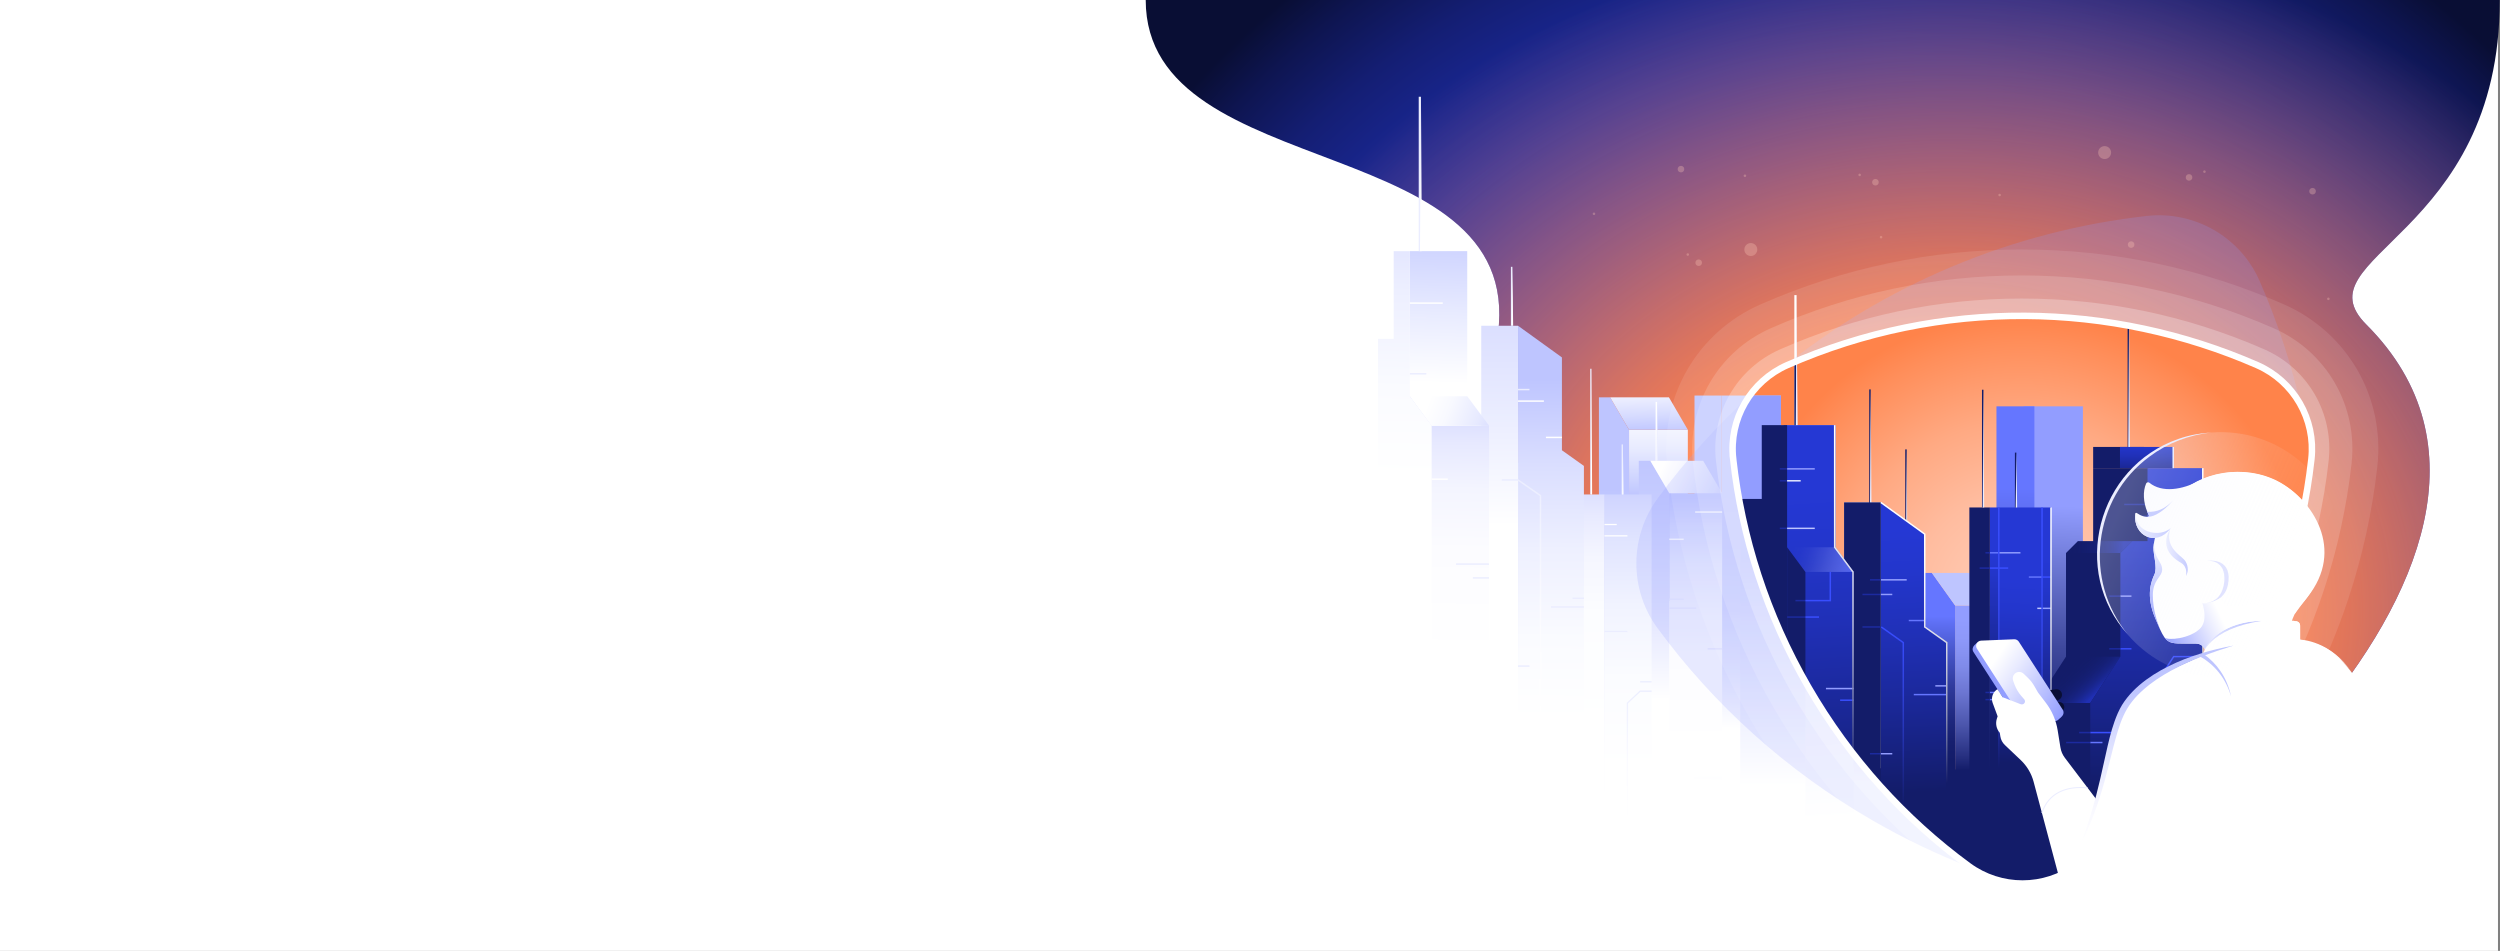 <svg xmlns="http://www.w3.org/2000/svg" xmlns:xlink="http://www.w3.org/1999/xlink" id="b" width="1680" height="638.99" viewBox="0 0 1680 638.99"><rect x="0" y="0" width="1680" height="638.99" fill="#808080" stroke="none"/><defs><linearGradient id="f" x1="4091.44" x2="4091.44" y1="333.51" y2="268.5" gradientTransform="translate(-2976.97 692.43) scale(1 -1)" gradientUnits="userSpaceOnUse"><stop offset="0" stop-color="#bec5ff"/><stop offset=".14" stop-color="#cbd1ff"/><stop offset=".48" stop-color="#e7eaff"/><stop offset=".78" stop-color="#f8f9ff"/><stop offset="1" stop-color="#fff"/></linearGradient><linearGradient id="g" x1="4119.7" x2="4123.68" y1="327.4" y2="528.33" gradientTransform="translate(5205.91) rotate(-180) scale(1 -1)" gradientUnits="userSpaceOnUse"><stop offset="0" stop-color="#bec5ff"/><stop offset=".23" stop-color="#c7cdff"/><stop offset=".62" stop-color="#e0e3ff"/><stop offset="1" stop-color="#fff"/></linearGradient><linearGradient id="h" x1="4097.33" x2="4098.63" y1="290.62" y2="254.7" gradientTransform="translate(5205.91) rotate(-180) scale(1 -1)" gradientUnits="userSpaceOnUse"><stop offset="0" stop-color="#bec5ff"/><stop offset=".3" stop-color="#d5daff"/><stop offset=".75" stop-color="#f3f4ff"/><stop offset="1" stop-color="#fff"/></linearGradient><linearGradient id="i" x1="4026.95" x2="4032.44" y1="331.02" y2="489.91" gradientTransform="translate(-2852.07 779.84) scale(1 -1)" gradientUnits="userSpaceOnUse"><stop offset="0" stop-color="#bec5ff"/><stop offset=".23" stop-color="#c2c9ff"/><stop offset=".5" stop-color="#d0d5ff"/><stop offset=".77" stop-color="#e6e9ff"/><stop offset="1" stop-color="#fff"/></linearGradient><linearGradient id="j" x1="4056.43" x2="4060.37" y1="325.46" y2="524.65" gradientTransform="translate(-2910.16 812.62) scale(1 -1)" xlink:href="#i"/><linearGradient id="k" x1="4156.91" x2="4156.91" y1="370.68" y2="541.18" gradientTransform="translate(-3107.91 904.68) scale(1 -1)" gradientUnits="userSpaceOnUse"><stop offset="0" stop-color="#bec5ff"/><stop offset=".17" stop-color="#ced3ff"/><stop offset=".49" stop-color="#e9ebff"/><stop offset=".78" stop-color="#f9f9ff"/><stop offset="1" stop-color="#fff"/></linearGradient><linearGradient id="l" x1="3954.33" x2="3954.33" y1="339.04" y2="525.71" gradientTransform="translate(-2702.75 880.19) scale(1 -1)" gradientUnits="userSpaceOnUse"><stop offset="0" stop-color="#bec5ff"/><stop offset=".28" stop-color="#c1c7ff"/><stop offset=".51" stop-color="#cbd1ff"/><stop offset=".73" stop-color="#dde0ff"/><stop offset=".94" stop-color="#f5f6ff"/><stop offset="1" stop-color="#fff"/></linearGradient><linearGradient id="m" x1="3992.36" x2="3978.49" y1="329.62" y2="551.75" gradientTransform="translate(5205.91) rotate(-180) scale(1 -1)" gradientUnits="userSpaceOnUse"><stop offset="0" stop-color="#bec5ff"/><stop offset=".17" stop-color="#cfd4ff"/><stop offset=".49" stop-color="#e9ebff"/><stop offset=".78" stop-color="#f9faff"/><stop offset="1" stop-color="#fff"/></linearGradient><linearGradient id="n" x1="4014.57" x2="4014.57" y1="374.75" y2="528.23" gradientTransform="translate(5205.91) rotate(-180) scale(1 -1)" gradientUnits="userSpaceOnUse"><stop offset="0" stop-color="#bec5ff"/><stop offset=".22" stop-color="#cfd4ff"/><stop offset=".73" stop-color="#f1f3ff"/><stop offset="1" stop-color="#fff"/></linearGradient><linearGradient id="o" x1="4066.4" x2="4066.4" y1="333.71" y2="501.66" gradientTransform="translate(-2926.89 853.32) scale(1 -1)" gradientUnits="userSpaceOnUse"><stop offset="0" stop-color="#bec5ff"/><stop offset=".11" stop-color="#d2d7ff"/><stop offset=".26" stop-color="#e6e9ff"/><stop offset=".43" stop-color="#f4f5ff"/><stop offset=".63" stop-color="#fcfcff"/><stop offset="1" stop-color="#fff"/></linearGradient><linearGradient id="p" x1="4094.4" x2="4094.4" y1="303.33" y2="470.23" xlink:href="#g"/><linearGradient id="q" x1="4040.78" x2="4088.3" y1="336" y2="313.08" xlink:href="#h"/><linearGradient id="r" x1="4111.86" x2="4111.86" y1="304.84" y2="517.01" gradientTransform="translate(-3017.82 885.1) scale(1 -1)" gradientUnits="userSpaceOnUse"><stop offset="0" stop-color="#bec5ff"/><stop offset=".08" stop-color="#c9ceff"/><stop offset=".27" stop-color="#e0e4ff"/><stop offset=".48" stop-color="#f1f3ff"/><stop offset=".71" stop-color="#fbfcff"/><stop offset="1" stop-color="#fff"/></linearGradient><linearGradient id="s" x1="4104.37" x2="4104.37" y1="464.02" y2="552.84" gradientTransform="translate(5205.91) rotate(-180) scale(1 -1)" gradientUnits="userSpaceOnUse"><stop offset="0" stop-color="#ebedff"/><stop offset=".12" stop-color="#eff1ff"/><stop offset=".55" stop-color="#fbfbff"/><stop offset="1" stop-color="#fff"/></linearGradient><linearGradient id="t" x1="4136.85" x2="4136.85" y1="301.85" y2="488.84" gradientTransform="translate(-3067.79 885.11) scale(1 -1)" gradientUnits="userSpaceOnUse"><stop offset="0" stop-color="#bec5ff"/><stop offset="0" stop-color="#bec5ff"/><stop offset=".11" stop-color="#d6daff"/><stop offset=".24" stop-color="#e8eaff"/><stop offset=".39" stop-color="#f5f6ff"/><stop offset=".59" stop-color="#fcfdff"/><stop offset="1" stop-color="#fff"/></linearGradient><linearGradient id="u" x1="4162.89" x2="4164.24" y1="254.78" y2="483.81" gradientTransform="translate(5205.91) rotate(-180) scale(1 -1)" gradientUnits="userSpaceOnUse"><stop offset="0" stop-color="#bec5ff"/><stop offset=".25" stop-color="#dadeff"/><stop offset=".5" stop-color="#eef0ff"/><stop offset=".76" stop-color="#fafbff"/><stop offset="1" stop-color="#fff"/></linearGradient><linearGradient id="v" x1="4198.15" x2="4198.15" y1="80.61" y2="353.17" gradientTransform="translate(-3190.39 771.74) scale(1 -1)" gradientUnits="userSpaceOnUse"><stop offset="0" stop-color="#bec5ff"/><stop offset=".27" stop-color="#cbd0ff"/><stop offset=".78" stop-color="#eef0ff"/><stop offset="1" stop-color="#fff"/></linearGradient><linearGradient id="w" x1="4183.48" x2="4183.48" y1="322.04" y2="483.68" xlink:href="#s"/><linearGradient id="x" x1="4236.69" x2="4240.43" y1="136.96" y2="257.49" gradientTransform="translate(5205.91) rotate(-180) scale(1 -1)" gradientUnits="userSpaceOnUse"><stop offset="0" stop-color="#bec5ff"/><stop offset=".61" stop-color="#e8ebff"/><stop offset="1" stop-color="#fff"/></linearGradient><linearGradient id="y" x1="4230.14" x2="4232.79" y1="249.74" y2="442.02" gradientTransform="translate(5205.91) rotate(-180) scale(1 -1)" gradientUnits="userSpaceOnUse"><stop offset="0" stop-color="#bec5ff"/><stop offset=".11" stop-color="#d4d8ff"/><stop offset=".25" stop-color="#e7e9ff"/><stop offset=".41" stop-color="#f4f5ff"/><stop offset=".62" stop-color="#fcfcff"/><stop offset="1" stop-color="#fff"/></linearGradient><linearGradient id="z" x1="4182.85" x2="4246.37" y1="294.65" y2="270.72" gradientTransform="translate(5205.91) rotate(-180) scale(1 -1)" gradientUnits="userSpaceOnUse"><stop offset="0" stop-color="#bec5ff"/><stop offset=".12" stop-color="#c9cfff"/><stop offset=".47" stop-color="#e6e9ff"/><stop offset=".78" stop-color="#f8f9ff"/><stop offset="1" stop-color="#fff"/></linearGradient><linearGradient id="aa" x1="4255.6" x2="4261.08" y1="70.97" y2="320.41" gradientTransform="translate(5205.91) rotate(-180) scale(1 -1)" gradientUnits="userSpaceOnUse"><stop offset="0" stop-color="#bec5ff"/><stop offset=".24" stop-color="#d8dcff"/><stop offset=".5" stop-color="#edefff"/><stop offset=".76" stop-color="#fafbff"/><stop offset="1" stop-color="#fff"/></linearGradient><linearGradient id="ac" x1="3867.79" x2="3867.79" y1="416.39" y2="517.67" gradientTransform="translate(-2529.68 928.5) scale(1 -1)" gradientUnits="userSpaceOnUse"><stop offset="0" stop-color="#929dff"/><stop offset=".14" stop-color="#8d98f9"/><stop offset=".31" stop-color="#808bea"/><stop offset=".49" stop-color="#6b75d1"/><stop offset=".69" stop-color="#4d57ae"/><stop offset=".9" stop-color="#283182"/><stop offset="1" stop-color="#131c69"/></linearGradient><linearGradient id="ad" x1="3902.49" x2="3904.41" y1="414.2" y2="511" gradientTransform="translate(5205.91) rotate(-180) scale(1 -1)" gradientUnits="userSpaceOnUse"><stop offset="0" stop-color="#6576ff"/><stop offset=".04" stop-color="#5f70f5"/><stop offset=".28" stop-color="#4452c3"/><stop offset=".49" stop-color="#2f3a9c"/><stop offset=".7" stop-color="#1f2980"/><stop offset=".87" stop-color="#161f6f"/><stop offset="1" stop-color="#131c69"/></linearGradient><linearGradient id="ae" x1="4026.68" x2="4032.9" y1="339.67" y2="519.44" gradientTransform="translate(-2852.07 812.62) scale(1 -1)" gradientUnits="userSpaceOnUse"><stop offset="0" stop-color="#929dff"/><stop offset=".21" stop-color="#727dda"/><stop offset=".58" stop-color="#3f499d"/><stop offset=".86" stop-color="#1f2877"/><stop offset="1" stop-color="#131c69"/></linearGradient><linearGradient id="af" x1="4056.43" x2="4060.37" y1="325.46" y2="524.65" gradientTransform="translate(-2910.16 812.62) scale(1 -1)" gradientUnits="userSpaceOnUse"><stop offset="0" stop-color="#6576ff"/><stop offset=".37" stop-color="#4856ca"/><stop offset="1" stop-color="#131c69"/></linearGradient><linearGradient id="ag" x1="3823.99" x2="3829.63" y1="340.06" y2="503.27" gradientTransform="translate(-2446.25 801.12) scale(1 -1)" xlink:href="#ae"/><linearGradient id="ah" x1="3850.07" x2="3853.71" y1="328.18" y2="512.49" gradientTransform="translate(-2497.18 805.98) scale(1 -1)" xlink:href="#af"/><linearGradient id="ai" x1="3926.33" x2="3917.6" y1="355.65" y2="532.44" gradientTransform="translate(5205.91) rotate(-180) scale(1 -1)" gradientUnits="userSpaceOnUse"><stop offset="0" stop-color="#2538d4"/><stop offset=".16" stop-color="#2336cc"/><stop offset=".4" stop-color="#2030b7"/><stop offset=".68" stop-color="#1a2796"/><stop offset="1" stop-color="#131c69"/></linearGradient><linearGradient id="aj" x1="3934.19" x2="3934.19" y1="420.91" y2="542.55" gradientTransform="translate(5205.91) rotate(-180) scale(1 -1)" gradientUnits="userSpaceOnUse"><stop offset="0" stop-color="#394eff"/><stop offset=".13" stop-color="#364af5"/><stop offset=".33" stop-color="#3042dc"/><stop offset=".6" stop-color="#2534b3"/><stop offset=".91" stop-color="#17217a"/><stop offset="1" stop-color="#131c69"/></linearGradient><linearGradient id="ak" x1="3919.73" x2="3919.73" y1="337.23" y2="542.55" gradientTransform="translate(5205.91) rotate(-180) scale(1 -1)" gradientUnits="userSpaceOnUse"><stop offset="0" stop-color="#fff"/><stop offset=".17" stop-color="#fcfcfd"/><stop offset=".3" stop-color="#f2f3f7"/><stop offset=".41" stop-color="#e2e3ed"/><stop offset=".51" stop-color="#cccede"/><stop offset=".61" stop-color="#afb2cc"/><stop offset=".7" stop-color="#8b8fb5"/><stop offset=".79" stop-color="#60669a"/><stop offset=".87" stop-color="#31387c"/><stop offset=".92" stop-color="#131c69"/></linearGradient><linearGradient id="al" x1="3992.36" x2="3978.49" y1="329.62" y2="551.75" xlink:href="#ai"/><linearGradient id="am" x1="4001.03" x2="3961.69" y1="369.42" y2="383.58" gradientTransform="translate(5205.91) rotate(-180) scale(1 -1)" gradientUnits="userSpaceOnUse"><stop offset="0" stop-color="#bec5ff" stop-opacity="0"/><stop offset=".12" stop-color="#bcc3ff" stop-opacity=".02"/><stop offset=".25" stop-color="#b8bfff" stop-opacity=".07"/><stop offset=".37" stop-color="#b0b9ff" stop-opacity=".15"/><stop offset=".5" stop-color="#a6b0ff" stop-opacity=".26"/><stop offset=".63" stop-color="#99a4ff" stop-opacity=".41"/><stop offset=".76" stop-color="#8996ff" stop-opacity=".59"/><stop offset=".89" stop-color="#7786ff" stop-opacity=".8"/><stop offset="1" stop-color="#6576ff"/></linearGradient><linearGradient id="an" x1="3966.85" x2="3966.85" y1="285.67" y2="550.83" gradientTransform="translate(5205.91) rotate(-180) scale(1 -1)" gradientUnits="userSpaceOnUse"><stop offset="0" stop-color="#fff"/><stop offset=".13" stop-color="#fbfbfc"/><stop offset=".25" stop-color="#f0f1f5"/><stop offset=".36" stop-color="#dedfea"/><stop offset=".47" stop-color="#c5c7da"/><stop offset=".58" stop-color="#a4a7c5"/><stop offset=".68" stop-color="#7b80ab"/><stop offset=".78" stop-color="#4b528d"/><stop offset=".88" stop-color="#151e6a"/><stop offset=".88" stop-color="#131c69"/></linearGradient><linearGradient id="ao" x1="3818.23" x2="3799.25" y1="447.18" y2="467.96" gradientTransform="translate(5205.91) rotate(-180) scale(1 -1)" gradientUnits="userSpaceOnUse"><stop offset="0" stop-color="#131c69" stop-opacity="0"/><stop offset=".11" stop-color="#131c6b" stop-opacity=".03"/><stop offset=".25" stop-color="#141e74" stop-opacity=".11"/><stop offset=".4" stop-color="#172282" stop-opacity=".23"/><stop offset=".58" stop-color="#1a2795" stop-opacity=".41"/><stop offset=".76" stop-color="#1e2ead" stop-opacity=".64"/><stop offset=".95" stop-color="#2335cb" stop-opacity=".92"/><stop offset="1" stop-color="#2538d4"/></linearGradient><linearGradient id="ap" x1="3763.45" x2="3763.45" y1="314.59" y2="530.12" xlink:href="#ai"/><linearGradient id="aq" x1="3822.84" x2="3778.57" y1="366.94" y2="368.07" xlink:href="#ao"/><linearGradient id="ar" x1="3763.47" x2="3763.28" y1="295.27" y2="323.61" gradientTransform="translate(-2320.86 614.93) scale(1 -1)" xlink:href="#ai"/><linearGradient id="as" x1="3745.8" x2="3745.8" y1="440.76" y2="530.12" xlink:href="#aj"/><linearGradient id="at" x1="3725.65" x2="3725.65" y1="314.59" y2="530.12" gradientTransform="translate(5205.91) rotate(-180) scale(1 -1)" gradientUnits="userSpaceOnUse"><stop offset="0" stop-color="#fff"/><stop offset=".14" stop-color="#fbfbfc"/><stop offset=".26" stop-color="#f1f1f6"/><stop offset=".38" stop-color="#dfe0ea"/><stop offset=".49" stop-color="#c6c8db"/><stop offset=".59" stop-color="#a6a9c6"/><stop offset=".69" stop-color="#7f83ad"/><stop offset=".8" stop-color="#505790"/><stop offset=".89" stop-color="#1b246e"/><stop offset=".91" stop-color="#131c69"/></linearGradient><linearGradient id="au" x1="3846.61" x2="3850.82" y1="390.99" y2="512.73" gradientTransform="translate(-2490.44 872.24) scale(1 -1)" xlink:href="#ai"/><linearGradient id="av" x1="3830.64" x2="3830.64" y1="373.41" y2="494.18" gradientTransform="translate(-2455.38 872.24) scale(1 -1)" xlink:href="#ai"/><linearGradient id="aw" x1="3865.7" x2="3865.7" y1="373.41" y2="494.18" gradientTransform="translate(-2525.49 872.24) scale(1 -1)" gradientUnits="userSpaceOnUse"><stop offset="0" stop-color="#2538d4"/><stop offset=".66" stop-color="#18248a"/><stop offset="1" stop-color="#131c69"/></linearGradient><linearGradient id="ax" x1="3827.64" x2="3827.64" y1="341.01" y2="531.23" xlink:href="#ak"/><linearGradient id="ay" x1="3833.65" x2="3833.65" y1="341.01" y2="531.23" gradientTransform="translate(5205.91) rotate(-180) scale(1 -1)" gradientUnits="userSpaceOnUse"><stop offset="0" stop-color="#394eff"/><stop offset=".2" stop-color="#384dfc"/><stop offset=".35" stop-color="#3549f2"/><stop offset=".49" stop-color="#3144e2"/><stop offset=".61" stop-color="#2c3dcc"/><stop offset=".72" stop-color="#2433af"/><stop offset=".83" stop-color="#1b278c"/><stop offset=".92" stop-color="#131c69"/></linearGradient><linearGradient id="az" x1="3862.69" x2="3862.69" xlink:href="#ay"/><linearGradient id="ba" x1="3817.41" x2="3865.86" y1="478.21" y2="444.32" gradientTransform="translate(5205.91) rotate(-180) scale(1 -1)" gradientUnits="userSpaceOnUse"><stop offset="0" stop-color="#929dff"/><stop offset=".24" stop-color="#aeb6ff"/><stop offset=".75" stop-color="#e8eaff"/><stop offset="1" stop-color="#fff"/></linearGradient><linearGradient id="bb" x1="3756.18" x2="3757.86" y1="419.19" y2="366.33" gradientTransform="translate(5205.91) rotate(-180) scale(1 -1)" gradientUnits="userSpaceOnUse"><stop offset="0" stop-color="#929dff"/><stop offset="1" stop-color="#ebedff"/></linearGradient><linearGradient id="bc" x1="3695.99" x2="3725.74" y1="417.45" y2="443.46" gradientTransform="translate(5205.91) rotate(-180) scale(1 -1)" gradientUnits="userSpaceOnUse"><stop offset="0" stop-color="#bec5ff"/><stop offset="1" stop-color="#ebedff"/></linearGradient><linearGradient id="bd" x1="3747.23" x2="3771.18" y1="353.4" y2="353.4" xlink:href="#bc"/><linearGradient id="be" x1="3735.72" x2="3750.25" y1="371.26" y2="371.26" xlink:href="#bc"/><linearGradient id="bf" x1="3315.7" x2="3435.49" y1="591.74" y2="528.25" gradientTransform="translate(4808.03 -448.92) rotate(175.57) scale(1 -1)" gradientUnits="userSpaceOnUse"><stop offset="0" stop-color="#fff" stop-opacity="0"/><stop offset=".15" stop-color="#fcfdff" stop-opacity=".06"/><stop offset=".45" stop-color="#f7f8ff" stop-opacity=".2"/><stop offset=".85" stop-color="#eef0ff" stop-opacity=".44"/><stop offset="1" stop-color="#ebedff" stop-opacity=".54"/></linearGradient><linearGradient id="bg" x1="1449.58" x2="1449.58" y1="431.75" y2="568.22" gradientTransform="matrix(1, 0, 0, 1, 0, 0)" gradientUnits="userSpaceOnUse"><stop offset=".24" stop-color="#bec5ff"/><stop offset=".36" stop-color="#cdd2ff"/><stop offset=".61" stop-color="#e8eaff"/><stop offset=".83" stop-color="#f9f9ff"/><stop offset="1" stop-color="#fff"/></linearGradient><linearGradient id="bh" x1="3750.88" x2="3712.43" y1="434.53" y2="416.08" xlink:href="#ba"/><radialGradient id="c" cx="1249.57" cy="470.12" r="634.52" fx="1249.57" fy="470.12" gradientTransform="matrix(1, 0, 0, 1, 0, 0)" gradientUnits="userSpaceOnUse"><stop offset="0" stop-color="#2538d1"/><stop offset=".32" stop-color="#2437ce"/><stop offset=".47" stop-color="#2335c7"/><stop offset=".58" stop-color="#2031ba"/><stop offset=".68" stop-color="#1d2da8"/><stop offset=".76" stop-color="#192690"/><stop offset=".84" stop-color="#141e73"/><stop offset=".91" stop-color="#0e1551"/><stop offset=".96" stop-color="#090e34"/></radialGradient><radialGradient id="d" cx="1311.84" cy="407.91" r="534.59" fx="1311.84" fy="407.91" gradientTransform="translate(1.98 55.14) rotate(.33) scale(1 .85)" gradientUnits="userSpaceOnUse"><stop offset=".4" stop-color="#ff804a"/><stop offset=".51" stop-color="#ff804a" stop-opacity=".84"/><stop offset=".75" stop-color="#ff804a" stop-opacity=".44"/><stop offset="1" stop-color="#ff804a" stop-opacity="0"/></radialGradient><radialGradient id="e" cx="1358.97" cy="403.35" r="192.34" fx="1358.97" fy="403.35" gradientTransform="matrix(1, 0, 0, 1, 0, 0)" gradientUnits="userSpaceOnUse"><stop offset="0" stop-color="#ffcdb7"/><stop offset=".16" stop-color="#ffc8b0"/><stop offset=".38" stop-color="#ffbc9f"/><stop offset=".63" stop-color="#ffa982"/><stop offset=".9" stop-color="#ff8e5a"/><stop offset="1" stop-color="#ff834a"/></radialGradient><clipPath id="ab"><path fill="none" d="M1165.06,308.93c5.81,52.28,22.28,104.24,50.27,152.72,28.08,48.63,64.99,88.98,107.53,120.2,21.63,15.87,51.02,15.84,72.64-.05,90.56-66.54,145.47-166.59,157.37-272.72,3-26.75-11.76-52.31-36.43-63.09-97.92-42.79-212.11-45.24-315.06,.01-24.57,10.8-39.29,36.26-36.32,62.93Z"/></clipPath></defs><rect width="1680" height="638.99" x="-1.36" fill="#fff"/><g><path fill="url(#c)" d="M769.92,0c0,126.32,263.04,85.93,235.61,231.17-9.3,49.26-8.1,72.23,47.13,101.12,134.33,70.27,155.89,302.1,305.72,302.1,51.98,0,391.97-256.05,231.83-416.26-45.74-45.76,89.63-58.45,89.63-218.13H769.92Z"/><path fill="url(#d)" d="M769.92,0c0,126.32,263.04,85.93,235.61,231.17-9.3,49.26-8.1,72.23,47.13,101.12,134.33,70.27,155.89,302.1,305.72,302.1,51.98,0,391.97-256.05,231.83-416.26-45.74-45.76,89.63-58.45,89.63-218.13H769.92Z"/></g><g><path fill="url(#e)" d="M1165.06,308.93c5.81,52.28,22.28,104.24,50.27,152.72,28.08,48.63,64.99,88.98,107.53,120.2,21.63,15.87,51.02,15.84,72.64-.05,90.56-66.54,145.47-166.59,157.37-272.72,3-26.75-11.76-52.31-36.43-63.09-97.92-42.79-212.11-45.24-315.06,.01-24.57,10.8-39.29,36.26-36.32,62.93Z"/><g><g><polygon fill="#fff" points="1212.13 588.92 1172.25 504.92 1257.13 525.6 1616.07 524.33 1457.71 635.98 1308.21 635.98 1263.93 629.61 1212.13 588.92"/><g><rect width="39.51" height="114.78" x="1094.71" y="288.83" fill="url(#f)" transform="translate(2228.93 692.43) rotate(180)"/><polygon fill="url(#g)" points="1074.47 267 1082.01 267 1094.71 288.83 1094.71 550.66 1074.47 550.66 1074.47 267"/><polygon fill="url(#h)" points="1134.22 288.83 1121.52 267 1082.01 267 1094.71 288.83 1134.22 288.83"/></g><g><rect width="39.75" height="248.21" x="1157.04" y="265.82" fill="url(#i)" transform="translate(2353.84 779.84) rotate(180)"/><rect width="18.34" height="280.99" x="1138.71" y="265.82" fill="url(#j)" transform="translate(2295.75 812.62) rotate(180)"/></g><rect width="70.28" height="200.99" x="1013.86" y="351.84" fill="url(#k)" transform="translate(2098 904.68) rotate(180)"/><rect width="24.71" height="204.92" x="1239.22" y="337.64" fill="url(#l)" transform="translate(2503.15 880.19) rotate(180)"/><g><polygon fill="url(#m)" points="1198.63 285.67 1198.63 550.83 1245.69 550.83 1245.69 384.37 1233.37 367.76 1233.37 285.67 1198.63 285.67"/><polygon fill="url(#n)" points="1169.44 335.29 1169.44 550.83 1213.23 550.83 1213.23 384.37 1200.93 367.74 1200.93 285.67 1183.9 285.67 1183.9 335.29 1169.44 335.29"/><line x1="1206.55" x2="1206.55" y1="285.67" y2="198.32" fill="none" stroke="#fff" stroke-miterlimit="10" stroke-width="1.5"/><polygon fill="#ebedff" points="1206.76 285.67 1207.31 198.32 1207.86 285.67 1206.76 285.67 1206.76 285.67"/></g><g><rect width="35.52" height="190.33" x="1121.75" y="331.49" fill="url(#o)" transform="translate(2279.02 853.32) rotate(180)"/><polygon fill="url(#p)" points="1101.27 309.67 1109.05 309.67 1121.75 331.49 1121.75 521.83 1101.27 521.83 1101.27 309.67"/><polygon fill="url(#q)" points="1157.27 331.49 1144.56 309.67 1109.05 309.67 1121.75 331.49 1157.27 331.49"/><line x1="1121.75" x2="1131.43" y1="362.41" y2="362.41" fill="none" stroke="#fff" stroke-miterlimit="10" stroke-width="1"/><line x1="1121.75" x2="1131.43" y1="402.68" y2="402.68" fill="none" stroke="#ebedff" stroke-miterlimit="10" stroke-width="1"/><line x1="1147.55" x2="1157.23" y1="436.01" y2="436.01" fill="none" stroke="#ebedff" stroke-miterlimit="10" stroke-width="1"/><line x1="1139.13" x2="1157.27" y1="344.1" y2="344.1" fill="none" stroke="#fff" stroke-miterlimit="10" stroke-width="1"/><line x1="1121.75" x2="1139.89" y1="408.67" y2="408.67" fill="none" stroke="#ebedff" stroke-miterlimit="10" stroke-width="1"/><line x1="1113.06" x2="1113.06" y1="309.67" y2="270.07" fill="none" stroke="#fff" stroke-miterlimit="10" stroke-width="1"/><polygon fill="#ebedff" points="1113.06 309.67 1113.56 270.07 1114.06 309.67 1113.06 309.67 1113.06 309.67"/></g><g><rect width="31.65" height="220.56" x="1078.22" y="332.27" fill="url(#r)" transform="translate(2188.09 885.1) rotate(180)"/><polyline fill="none" stroke="url(#s)" stroke-miterlimit="10" stroke-width=".85" points="1109.87 464.45 1102.17 464.45 1093.62 472.46 1093.62 552.84"/><rect width="18.33" height="220.56" x="1059.9" y="332.27" fill="url(#t)" transform="translate(2138.12 885.11) rotate(180)"/><line x1="1078.22" x2="1086.44" y1="352.48" y2="352.48" fill="none" stroke="#fff" stroke-miterlimit="10" stroke-width=".85"/><line x1="1078.22" x2="1093.62" y1="360.1" y2="360.1" fill="none" stroke="#fff" stroke-miterlimit="10" stroke-width=".85"/><line x1="1078.22" x2="1093.62" y1="424.33" y2="424.33" fill="none" stroke="#ebedff" stroke-miterlimit="10" stroke-width=".85"/><line x1="1102.17" x2="1109.87" y1="458.17" y2="458.17" fill="none" stroke="#ebedff" stroke-miterlimit="10" stroke-width=".85"/><line x1="1090.15" x2="1090.15" y1="332.27" y2="298.64" fill="none" stroke="#ebedff" stroke-miterlimit="10" stroke-width=".85"/><polygon fill="#fff" points="1090.15 332.27 1090.57 298.65 1091 332.27 1090.15 332.27 1090.15 332.27"/><line x1="1069.06" x2="1069.06" y1="332.27" y2="247.8" fill="none" stroke="#ebedff" stroke-miterlimit="10" stroke-width=".85"/><polygon fill="#fff" points="1069.06 332.27 1069.48 247.8 1069.91 332.27 1069.06 332.27 1069.06 332.27"/></g><g><line x1="1015.83" x2="1015.83" y1="218.9" y2="179.3" fill="none" stroke="#ebedff" stroke-miterlimit="10" stroke-width="1"/><polygon fill="#fff" points="1015.83 218.9 1016.33 179.3 1016.83 218.9 1015.83 218.9 1015.83 218.9"/><line x1="1037" x2="1037" y1="322.25" y2="243.13" fill="none" stroke="#131c69" stroke-miterlimit="10" stroke-width="2"/><polygon fill="#bec5ff" points="1037.49 322.25 1037.99 243.13 1038.49 322.25 1037.49 322.25 1037.49 322.25"/><polygon fill="url(#u)" points="1020.11 218.9 1020.11 550.83 1064.39 550.83 1064.39 313.1 1049.61 302.58 1049.61 240.19 1020.11 218.9"/><rect width="24.71" height="333.93" x="995.41" y="218.9" fill="url(#v)" transform="translate(2015.52 771.74) rotate(180)"/><line x1="1037.49" x2="1020.11" y1="269.54" y2="269.54" fill="none" stroke="#fff" stroke-miterlimit="10" stroke-width="1"/><line x1="1049.59" x2="1038.87" y1="293.95" y2="293.95" fill="none" stroke="#fff" stroke-miterlimit="10" stroke-width="1"/><line x1="1064.39" x2="1042.25" y1="407.89" y2="407.89" fill="none" stroke="#ebedff" stroke-miterlimit="10" stroke-width="1"/><line x1="1027.79" x2="1020.11" y1="261.8" y2="261.8" fill="none" stroke="#ebedff" stroke-miterlimit="10" stroke-width="1"/><line x1="1027.79" x2="1020.11" y1="447.62" y2="447.62" fill="none" stroke="#ebedff" stroke-miterlimit="10" stroke-width="1"/><line x1="1064.39" x2="1056.71" y1="402.04" y2="402.04" fill="none" stroke="#ebedff" stroke-miterlimit="10" stroke-width="1"/><polyline fill="none" stroke="url(#w)" stroke-miterlimit="10" stroke-width="1" points="1035.19 483.68 1035.19 333.05 1020.11 322.54 1009.18 322.54"/></g><g><rect width="38.53" height="97.51" x="947.45" y="168.77" fill="url(#x)"/><polygon fill="url(#y)" points="947.45 266.28 947.45 483.72 1000.63 483.72 1000.63 286.09 962.08 286.09 962.08 285.99 947.45 266.28"/><polygon fill="url(#z)" points="947.45 266.28 962.08 285.99 962.08 286.09 1000.63 286.09 1000.63 286.01 985.98 266.28 947.45 266.28"/><polygon fill="url(#aa)" points="926.02 227.73 926.02 483.72 962.08 483.72 962.08 285.99 947.45 266.28 947.45 168.79 936.56 168.79 936.56 227.73 926.02 227.73"/><line x1="954.13" x2="954.13" y1="168.78" y2="65.02" fill="none" stroke="#ebedff" stroke-miterlimit="10" stroke-width="1.5"/><polygon fill="#fff" points="954.22 168.78 954.87 65.02 955.52 168.78 954.22 168.78 954.22 168.78"/><line x1="947.45" x2="969.53" y1="203.69" y2="203.69" fill="none" stroke="#fff" stroke-miterlimit="10" stroke-width="1"/><line x1="947.45" x2="958.49" y1="251.18" y2="251.18" fill="none" stroke="#ebedff" stroke-miterlimit="10" stroke-width="1"/><line x1="978.47" x2="1000.55" y1="379.08" y2="379.08" fill="none" stroke="#ebedff" stroke-miterlimit="10" stroke-width="1"/><line x1="947.45" x2="958.3" y1="213.23" y2="213.23" fill="none" stroke="#ebedff" stroke-miterlimit="10" stroke-width="1.19"/><line x1="989.77" x2="1000.62" y1="388.34" y2="388.34" fill="none" stroke="#ebedff" stroke-miterlimit="10" stroke-width="1"/><line x1="962.07" x2="972.92" y1="322.01" y2="322.01" fill="none" stroke="#fff" stroke-miterlimit="10" stroke-width="1"/></g></g><g clip-path="url(#ab)"><g><polygon fill="#131c69" points="746.2 500.19 1279 516.78 1679.55 520.44 1483.94 592.7 1308.21 592.01 1029.89 583.07 746.2 500.19"/><g><rect width="48.56" height="114.78" x="1313.84" y="406.86" fill="url(#ac)" transform="translate(2676.23 928.5) rotate(180)"/><polygon fill="url(#ad)" points="1291.44 385.03 1298.23 385.03 1313.84 406.86 1313.84 521.64 1291.44 521.64 1291.44 385.03"/><polygon fill="#bec5ff" points="1362.39 406.86 1346.78 385.03 1298.23 385.03 1313.84 406.86 1362.39 406.86"/></g><g><rect width="39.75" height="280.99" x="1157.04" y="265.82" fill="url(#ae)" transform="translate(2353.84 812.62) rotate(180)"/><rect width="18.34" height="280.99" x="1138.71" y="265.82" fill="url(#af)" transform="translate(2295.75 812.62) rotate(180)"/></g><g><rect width="39.75" height="254.99" x="1359.95" y="273.07" fill="url(#ag)" transform="translate(2759.66 801.12) rotate(180)"/><rect width="25.49" height="259.84" x="1341.61" y="273.07" fill="url(#ah)" transform="translate(2708.72 805.98) rotate(180)"/></g><g><line x1="1256.62" x2="1256.62" y1="340.8" y2="261.68" fill="none" stroke="#131c69" stroke-miterlimit="10" stroke-width="1"/><polygon fill="#ebedff" points="1256.64 340.8 1257.13 261.68 1257.63 340.8 1256.64 340.8 1256.64 340.8"/><line x1="1280.82" x2="1280.82" y1="381.12" y2="302" fill="none" stroke="#131c69" stroke-miterlimit="10" stroke-width="1"/><polygon fill="#ebedff" points="1280.81 381.12 1281.3 302 1281.8 381.12 1280.81 381.12 1280.81 381.12"/><polygon fill="url(#ai)" points="1263.93 337.64 1263.93 542.55 1308.21 542.55 1308.21 431.83 1293.42 421.32 1293.42 358.93 1263.93 337.64"/><rect width="24.71" height="204.92" x="1239.22" y="337.64" fill="#131c69" transform="translate(2503.15 880.19) rotate(180)"/><line x1="1281.31" x2="1263.93" y1="389.65" y2="389.65" fill="none" stroke="#929dff" stroke-miterlimit="10" stroke-width="1"/><line x1="1263.93" x2="1256.62" y1="389.65" y2="389.65" fill="none" stroke="#1c2a9f" stroke-miterlimit="10" stroke-width="1"/><line x1="1263.93" x2="1256.62" y1="506.5" y2="506.5" fill="none" stroke="#1c2a9f" stroke-miterlimit="10" stroke-width="1"/><line x1="1263.76" x2="1251.58" y1="399.49" y2="399.49" fill="none" stroke="#1c2a9f" stroke-miterlimit="10" stroke-width="1"/><line x1="1263.76" x2="1251.58" y1="421.32" y2="421.32" fill="none" stroke="#1c2a9f" stroke-miterlimit="10" stroke-width="1"/><line x1="1293.41" x2="1282.69" y1="416.99" y2="416.99" fill="none" stroke="#6576ff" stroke-miterlimit="10" stroke-width="1"/><line x1="1308.21" x2="1286.07" y1="466.77" y2="466.77" fill="none" stroke="#6576ff" stroke-miterlimit="10" stroke-width="1"/><line x1="1271.61" x2="1263.93" y1="399.49" y2="399.49" fill="none" stroke="#929dff" stroke-miterlimit="10" stroke-width="1"/><line x1="1271.61" x2="1263.93" y1="506.5" y2="506.5" fill="none" stroke="#929dff" stroke-miterlimit="10" stroke-width="1"/><line x1="1308.21" x2="1300.53" y1="460.91" y2="460.91" fill="none" stroke="#929dff" stroke-miterlimit="10" stroke-width="1"/><polyline fill="none" stroke="url(#aj)" stroke-miterlimit="10" stroke-width="1" points="1279 542.55 1279 431.83 1264.22 421.32"/><polyline fill="none" stroke="url(#ak)" stroke-miterlimit="10" stroke-width="1" points="1263.93 337.64 1293.42 358.93 1293.42 421.32 1308.21 431.83 1308.21 542.55"/></g><g><polygon fill="url(#al)" points="1198.63 285.67 1198.63 550.83 1245.69 550.83 1245.69 384.37 1233.37 367.76 1233.37 285.67 1198.63 285.67"/><rect width="17.03" height="265.15" x="1183.9" y="285.67" fill="#131c69" transform="translate(2384.83 836.49) rotate(180)"/><polygon fill="#131c69" points="1213.24 384.36 1200.93 367.75 1200.93 550.82 1213.24 550.82 1213.24 384.36"/><rect width="26.91" height="215.52" x="1169.44" y="335.3" fill="#131c69" transform="translate(2365.78 886.12) rotate(180)"/><polygon fill="url(#am)" points="1245.68 384.36 1233.37 367.75 1200.93 367.75 1213.24 384.36 1245.68 384.36" opacity=".7"/><line x1="1206.55" x2="1206.55" y1="285.67" y2="198.32" fill="none" stroke="#131c69" stroke-miterlimit="10" stroke-width="1.5"/><polygon fill="#ebedff" points="1206.76 285.67 1207.31 198.32 1207.86 285.67 1206.76 285.67 1206.76 285.67"/><line x1="1200.93" x2="1219.52" y1="315.07" y2="315.07" fill="none" stroke="#929dff" stroke-miterlimit="10" stroke-width="1"/><line x1="1196.04" x2="1200.93" y1="315.07" y2="315.07" fill="none" stroke="#1c2a9f" stroke-miterlimit="10" stroke-width="1"/><line x1="1196.04" x2="1200.93" y1="323.1" y2="323.1" fill="none" stroke="#1c2a9f" stroke-miterlimit="10" stroke-width="1"/><line x1="1196.04" x2="1200.93" y1="355.05" y2="355.05" fill="none" stroke="#1c2a9f" stroke-miterlimit="10" stroke-width="1"/><line x1="1200.93" x2="1213.24" y1="414.68" y2="414.68" fill="none" stroke="#1c2a9f" stroke-miterlimit="10" stroke-width="1"/><line x1="1206.55" x2="1213.24" y1="403.6" y2="403.6" fill="none" stroke="#1c2a9f" stroke-miterlimit="10" stroke-width="1"/><line x1="1200.93" x2="1219.52" y1="355.05" y2="355.05" fill="none" stroke="#bec5ff" stroke-miterlimit="10" stroke-width="1"/><line x1="1227.04" x2="1245.63" y1="462.72" y2="462.72" fill="none" stroke="#929dff" stroke-miterlimit="10" stroke-width="1"/><line x1="1200.93" x2="1210.06" y1="323.1" y2="323.1" fill="none" stroke="#ebedff" stroke-miterlimit="10" stroke-width="1"/><line x1="1236.56" x2="1245.69" y1="470.52" y2="470.52" fill="none" stroke="#394eff" stroke-miterlimit="10" stroke-width="1"/><line x1="1213.24" x2="1222.37" y1="414.68" y2="414.68" fill="none" stroke="#394eff" stroke-miterlimit="10" stroke-width="1"/><polyline fill="none" stroke="url(#an)" stroke-miterlimit="10" stroke-width="1" points="1232.9 285.67 1232.9 367.75 1245.21 384.36 1245.21 550.83"/><polyline fill="none" stroke="#394eff" stroke-miterlimit="10" stroke-width="1" points="1229.96 384.36 1229.96 403.6 1213.24 403.6"/></g><g><path fill="#131c69" d="M1368.13,472.4v57.72h75.6v-215.53h-37.13v49.06h-10.26l-7.98,7.98v69.62l-20.23,31.15Z"/><polygon fill="url(#ao)" points="1424.88 441.26 1404.65 472.41 1368.12 472.4 1388.35 441.26 1424.88 441.26" opacity=".7"/><path fill="url(#ap)" d="M1404.65,472.4v57.72h75.6v-215.53h-37.13v49.06h-10.26l-7.98,7.98v69.62l-20.23,31.15Z"/><polygon fill="url(#aq)" points="1432.87 363.66 1396.34 363.66 1388.36 371.63 1424.89 371.63 1432.87 363.66" opacity=".7"/><rect width="34.14" height="14.26" x="1406.6" y="300.33" fill="#131c69" transform="translate(2847.34 614.93) rotate(180)"/><rect width="35.77" height="14.26" x="1424.64" y="300.33" fill="url(#ar)" transform="translate(2885.04 614.93) rotate(180)"/><line x1="1430.25" x2="1430.25" y1="300.33" y2="212.98" fill="none" stroke="#131c69" stroke-miterlimit="10" stroke-width="1"/><polygon fill="#ebedff" points="1430.19 300.33 1430.74 212.98 1431.29 300.33 1430.19 300.33 1430.19 300.33"/><line x1="1443.12" x2="1450.58" y1="339" y2="339" fill="none" stroke="#929dff" stroke-miterlimit="10" stroke-width="1"/><line x1="1472.8" x2="1480.26" y1="400.61" y2="400.61" fill="none" stroke="#929dff" stroke-miterlimit="10" stroke-width="1"/><line x1="1424.88" x2="1432.34" y1="436.01" y2="436.01" fill="none" stroke="#394eff" stroke-miterlimit="10" stroke-width="1"/><line x1="1424.88" x2="1432.34" y1="400.61" y2="400.61" fill="none" stroke="#929dff" stroke-miterlimit="10" stroke-width="1"/><line x1="1417.42" x2="1424.88" y1="400.61" y2="400.61" fill="none" stroke="#1c2a9f" stroke-miterlimit="10" stroke-width="1"/><line x1="1417.42" x2="1424.88" y1="436.01" y2="436.01" fill="none" stroke="#1c2a9f" stroke-miterlimit="10" stroke-width="1"/><line x1="1404.65" x2="1424.36" y1="492.28" y2="492.28" fill="none" stroke="#394eff" stroke-miterlimit="10" stroke-width="1"/><line x1="1397.19" x2="1404.65" y1="492.28" y2="492.28" fill="none" stroke="#1c2a9f" stroke-miterlimit="10" stroke-width="1"/><line x1="1404.65" x2="1412.84" y1="498.97" y2="498.97" fill="none" stroke="#6576ff" stroke-miterlimit="10" stroke-width="1"/><line x1="1388.45" x2="1404.65" y1="498.97" y2="498.97" fill="none" stroke="#1c2a9f" stroke-miterlimit="10" stroke-width="1"/><line x1="1443.12" x2="1462.35" y1="347.04" y2="347.04" fill="none" stroke="#929dff" stroke-miterlimit="10" stroke-width="1"/><line x1="1443.12" x2="1427.47" y1="339" y2="339" fill="none" stroke="#1c2a9f" stroke-miterlimit="10" stroke-width="1"/><line x1="1443.12" x2="1435.3" y1="347.04" y2="347.04" fill="none" stroke="#1c2a9f" stroke-miterlimit="10" stroke-width="1"/><line x1="1461.22" x2="1480.45" y1="393.97" y2="393.97" fill="none" stroke="#394eff" stroke-miterlimit="10" stroke-width="1"/><line x1="1461.22" x2="1480.45" y1="418.61" y2="418.61" fill="none" stroke="#bec5ff" stroke-miterlimit="10" stroke-width="1"/><polyline fill="none" stroke="url(#as)" stroke-miterlimit="10" stroke-width="1" points="1440.47 530.12 1440.47 472.4 1460.7 441.25 1480.26 441.25"/><line x1="1480.26" x2="1480.26" y1="314.59" y2="530.12" fill="none" stroke="url(#at)" stroke-miterlimit="10" stroke-width="1"/><line x1="1460.41" x2="1460.41" y1="300.33" y2="314.59" fill="none" stroke="#ebedff" stroke-miterlimit="10" stroke-width="1"/></g><g><rect width="29.04" height="190.21" x="1343.21" y="341.01" fill="url(#au)" transform="translate(2715.47 872.24) rotate(180)"/><rect width="6.01" height="190.21" x="1372.26" y="341.01" fill="url(#av)" transform="translate(2750.53 872.24) rotate(180)"/><rect width="6.01" height="190.21" x="1337.2" y="341.01" fill="url(#aw)" transform="translate(2680.42 872.24) rotate(180)"/><rect width="13.8" height="190.21" x="1323.41" y="341.01" fill="#131c69"/><line x1="1357.74" x2="1343.21" y1="371.47" y2="371.47" fill="none" stroke="#929dff" stroke-miterlimit="10" stroke-width="1"/><line x1="1343.21" x2="1337.2" y1="371.47" y2="371.47" fill="none" stroke="#6576ff" stroke-miterlimit="10" stroke-width="1"/><line x1="1337.23" x2="1334.22" y1="371.47" y2="371.47" fill="none" stroke="#1c2a9f" stroke-miterlimit="10" stroke-width="1"/><line x1="1350.47" x2="1343.21" y1="465.34" y2="465.34" fill="none" stroke="#929dff" stroke-miterlimit="10" stroke-width="1"/><line x1="1343.21" x2="1337.2" y1="465.34" y2="465.34" fill="none" stroke="#6576ff" stroke-miterlimit="10" stroke-width="1"/><line x1="1337.23" x2="1334.22" y1="465.34" y2="465.34" fill="none" stroke="#1c2a9f" stroke-miterlimit="10" stroke-width="1"/><line x1="1357.74" x2="1343.21" y1="470.14" y2="470.14" fill="none" stroke="#929dff" stroke-miterlimit="10" stroke-width="1"/><line x1="1343.21" x2="1337.2" y1="470.14" y2="470.14" fill="none" stroke="#6576ff" stroke-miterlimit="10" stroke-width="1"/><line x1="1337.23" x2="1334.22" y1="470.14" y2="470.14" fill="none" stroke="#1c2a9f" stroke-miterlimit="10" stroke-width="1"/><line x1="1349.49" x2="1343.21" y1="381.76" y2="381.76" fill="none" stroke="#394eff" stroke-miterlimit="10" stroke-width="1"/><line x1="1343.21" x2="1337.2" y1="381.76" y2="381.76" fill="none" stroke="#394eff" stroke-miterlimit="10" stroke-width="1"/><line x1="1378.27" x2="1372.26" y1="387.8" y2="387.8" fill="none" stroke="#394eff" stroke-miterlimit="10" stroke-width="1"/><line x1="1372.26" x2="1363.38" y1="387.8" y2="387.8" fill="none" stroke="#6576ff" stroke-miterlimit="10" stroke-width="1"/><line x1="1378.27" x2="1372.26" y1="408.81" y2="408.81" fill="none" stroke="#929dff" stroke-miterlimit="10" stroke-width="1"/><line x1="1372.26" x2="1369.06" y1="408.81" y2="408.81" fill="none" stroke="#bec5ff" stroke-miterlimit="10" stroke-width="1"/><line x1="1337.23" x2="1330.3" y1="381.76" y2="381.76" fill="none" stroke="#1c2a9f" stroke-miterlimit="10" stroke-width="1"/><line x1="1332.39" x2="1332.39" y1="341.01" y2="261.9" fill="none" stroke="#131c69" stroke-miterlimit="10" stroke-width="1"/><polygon fill="#ebedff" points="1332.35 341.01 1332.85 261.9 1333.35 341.01 1332.35 341.01 1332.35 341.01"/><line x1="1354.51" x2="1354.51" y1="341.01" y2="304.17" fill="none" stroke="#131c69" stroke-miterlimit="10" stroke-width="1"/><polygon fill="#ebedff" points="1354.53 341.01 1355.03 304.17 1355.53 341.01 1354.53 341.01 1354.53 341.01"/><line x1="1378.27" x2="1378.27" y1="341.01" y2="531.23" fill="none" stroke="url(#ax)" stroke-miterlimit="10" stroke-width="1"/><line x1="1372.26" x2="1372.26" y1="341.01" y2="531.23" fill="none" stroke="url(#ay)" stroke-miterlimit="10" stroke-width="1"/><line x1="1343.21" x2="1343.21" y1="341.01" y2="531.23" fill="none" stroke="url(#az)" stroke-miterlimit="10" stroke-width="1"/></g></g></g><g><path fill="#929dff" d="M1546.58,274.37c-6.61-29.24-15.99-57.84-28.03-85.38-12.97-29.72-43.76-47.47-75.97-43.86-89.78,10.08-175.97,45.7-247.07,103.83,1.88-1.09,3.85-2.08,5.87-2.98,102.95-45.25,217.15-42.79,315.07,0,13.37,5.83,23.82,16.03,30.13,28.39Z" opacity=".2"/><path fill="#929dff" d="M1114.02,422.35c37.53,51.02,86.01,95.3,144.37,129,21.58,12.46,43.7,23.01,66.21,31.72-.6-.4-1.17-.81-1.75-1.23-42.55-31.22-79.45-71.57-107.54-120.19-27.97-48.48-44.45-100.43-50.27-152.72-1.83-16.54,3.13-32.61,13.01-44.99-23.37,21.09-44.87,44.77-64.07,70.92-19.12,26.05-19.14,61.47,.02,87.5Z" opacity=".2"/><path fill="none" d="M1165.06,308.93c5.81,52.28,22.28,104.24,50.27,152.72,28.08,48.63,64.99,88.98,107.53,120.2,21.63,15.87,51.02,15.84,72.64-.05,90.56-66.54,145.47-166.59,157.37-272.72,3-26.75-11.76-52.31-36.43-63.09-97.92-42.79-212.11-45.24-315.06,.01-24.57,10.8-39.29,36.26-36.32,62.93Z"/></g></g><g><path fill="none" d="M1164.68,308.4c5.82,52.39,22.33,104.45,50.37,153.02,28.13,48.73,65.11,89.15,107.74,120.43,21.67,15.9,51.12,15.87,72.78-.05,90.74-66.67,145.75-166.92,157.68-273.26,3.01-26.81-11.78-52.41-36.5-63.21-98.12-42.87-212.53-45.33-315.68,.01-24.62,10.82-39.36,36.33-36.39,63.06Z"/><path fill="none" stroke="#fff" stroke-miterlimit="10" stroke-width="4.37" d="M1164.68,308.4c5.82,52.39,22.33,104.45,50.37,153.02,28.13,48.73,65.11,89.15,107.74,120.43,21.67,15.9,51.12,15.87,72.78-.05,90.74-66.67,145.75-166.92,157.68-273.26,3.01-26.81-11.78-52.41-36.5-63.21-98.12-42.87-212.53-45.33-315.68,.01-24.62,10.82-39.36,36.33-36.39,63.06Z"/></g><g><path fill="#fff" d="M1534.61,204.46c-55.91-24.43-115.13-36.8-176.05-36.8s-119.79,12.4-175.44,36.86c-42.69,18.75-67.93,62.48-62.76,108.81,6.67,60.21,25.55,117.55,56.06,170.4,30.62,53.03,70.99,98.14,119.99,134.1,18.31,13.42,40.01,20.53,62.73,20.53s44.5-7.11,62.84-20.61c97.99-71.98,161.99-182.88,175.59-304.22,5.22-46.51-20.07-90.32-62.96-109.07Zm-211.81,377.4c-42.64-31.28-79.62-71.73-107.74-120.45-28.04-48.55-44.55-100.63-50.38-153-2.95-26.74,11.77-52.24,36.4-63.07,103.16-45.34,217.57-42.89,315.68,0,24.73,10.8,39.51,36.4,36.5,63.19-11.92,106.34-66.94,206.59-157.69,273.27-21.65,15.92-51.09,15.94-72.77,.05Z" opacity=".1"/><path fill="#fff" d="M1527.63,220.46c-53.69-23.46-110.57-35.35-169.07-35.35s-115,11.89-168.41,35.38c-35.68,15.69-56.75,52.21-52.44,90.93,6.42,57.79,24.53,112.83,53.85,163.57,29.39,50.92,68.13,94.24,115.18,128.75,15.31,11.23,33.44,17.17,52.42,17.17s37.16-5.96,52.52-17.22c94.06-69.13,155.5-175.59,168.56-292.12,4.36-38.84-16.79-75.47-52.6-91.11Zm25.62,88.08c-11.92,106.34-66.94,206.59-157.69,273.27-21.65,15.92-51.09,15.94-72.77,.05-42.64-31.28-79.62-71.73-107.74-120.45-28.04-48.55-44.55-100.63-50.38-153-2.95-26.74,11.77-52.24,36.4-63.07,103.16-45.34,217.57-42.89,315.68,0,24.73,10.8,39.51,36.4,36.5,63.19Z" opacity=".15"/><path fill="#fff" d="M1521.42,234.67c-51.71-22.59-106.52-34.05-162.86-34.05s-110.72,11.46-162.17,34.08c-29.42,12.94-46.82,43.07-43.27,74.99,6.19,55.65,23.64,108.68,51.86,157.56,28.32,49.03,65.64,90.75,110.95,123.99,12.61,9.27,27.56,14.16,43.22,14.16s30.67-4.92,43.33-14.21c90.6-66.55,149.77-169.1,162.35-281.35,3.59-32.04-13.86-62.25-43.4-75.16Zm31.84,73.86c-11.92,106.34-66.94,206.59-157.69,273.27-21.65,15.92-51.09,15.94-72.77,.05-42.64-31.28-79.62-71.73-107.74-120.45-28.04-48.55-44.55-100.63-50.38-153-2.95-26.74,11.77-52.24,36.4-63.07,103.16-45.34,217.57-42.89,315.68,0,24.73,10.8,39.51,36.4,36.5,63.19Z" opacity=".25"/></g></g><g><g><path fill="#090e34" d="M1378.5,471.99l4.66-1.61c1.82-.63,2.86-2.55,2.39-4.42h0c-.47-1.86-2.27-3.06-4.16-2.77l-4.92,.74,2.02,8.06Z"/><path fill="#090e34" d="M1380.21,480.17l4.77-1.78c1.63-.61,2.55-2.35,2.12-4.04h0c-.41-1.65-1.97-2.74-3.66-2.57l-5.2,.53,1.97,7.86Z"/><path fill="#929dff" d="M1326.7,433.68h0l2.26-2.12,.21,1.15,22-.9c1.25-.05,2.43,.56,3.11,1.61l29.51,45.7c.47,.72,.63,1.52,.55,2.27l1.18,.08-2.19,2.05h0c-.59,.59-1.4,1-2.35,1.04l-22.19,.91c-1.25,.05-2.43-.56-3.11-1.61l-29.51-45.7c-.98-1.52-.61-3.37,.54-4.48Z"/><path fill="url(#ba)" d="M1331.34,430.5l22.19-.91c1.25-.05,2.43,.56,3.11,1.61l29.51,45.7c1.48,2.29-.09,5.33-2.82,5.44l-22.19,.91c-1.25,.05-2.43-.56-3.11-1.61l-29.51-45.7c-1.48-2.29,.09-5.33,2.82-5.44Z"/><path fill="#fff" d="M1341.21,463.94l1.06-.84,3.5,5.42,12.09,4.69c1.02,.4,2.24,0,2.72-.99,.37-.78,.23-1.66-.3-2.27l-2-2.31c-2-2.3-3.56-4.96-4.59-7.83l-.85-2.34c-.58-1.6-.26-3.43,.94-4.63,1.74-1.75,4.46-1.7,6.13-.08l2.88,2.78c1.67,1.62,3.11,3.47,4.27,5.49l2.49,4.34,5.28,6.93c4.12,5.4,6.84,11.74,7.92,18.45l1.86,11.56c.4,2.51,1.42,4.89,2.96,6.92l32.31,42.64s37.81,41.77,37.84,42.25c.02,.25-6.73,12.29-13.14,23.65-6.66,11.8-20.39,17.69-33.53,14.38h0c-10.59-2.67-18.9-10.86-21.71-21.41l-22.75-85.4c-1.48-5.55-4.47-10.59-8.64-14.55l-10.7-10.16c-1.61-1.53-2.67-3.54-3.01-5.73l-.39-2.45c-2.28-2.6-3.02-6.21-1.96-9.5l.51-1.59-3.31-8.94c-1.11-2.99-.27-6.36,2.11-8.48Z"/></g><g><path fill="#fff" d="M1442.97,343.96c.65,1.57,1.43,3.09,2.34,4.5l13.17-4.44,3.48-1.17,16.35-19.95c-11.88,6.33-25.37,8.41-33.92,1.52-.73-.59-1.82-.34-2.2,.52-2.35,5.34-1.85,12.67,.79,19.02Z"/><path fill="#bec5ff" d="M1442.97,343.96c.65,1.57,1.43,3.09,2.34,4.5l13.17-4.44,1.81-7.52c-5.59,5.37-10.43,7.71-17.31,7.47Z"/><g><g><path fill="#fff" d="M1448.21,415.18c1.24,2.95,2.28,5.41,3.2,7.44,1.12,2.45,2.09,4.3,3.07,5.68t.01,0c2.94,4.14,6.09,4.17,14.14,4.17h7.01c.49,0,.97,.05,1.43,.15,.36,.08,.7,.18,1.03,.31,.18,.08,.35,.16,.52,.24,.23,.11,.45,.23,.66,.38,.1,.06,.2,.13,.29,.2,.06,.04,.13,.09,.19,.14,.07,.05,.13,.11,.19,.16,.08,.07,.16,.13,.23,.2,.07,.06,.14,.13,.2,.2,.05,.05,.09,.1,.13,.15,.06,.06,.11,.13,.16,.19,.04,.04,.06,.08,.1,.12,.33,.42,.61,.88,.82,1.37,.3,.7,.46,1.46,.46,2.27v.63l56.18-4.29v-6.89c.14-4.12,1.21-13.52,7.49-20.93,.47-.49,.92-.98,1.36-1.48,.06-.06,.11-.12,.16-.18h0c8.88-10.06,13.94-23.24,13.09-37.54-1.6-27.03-24.65-48.96-53.16-50.56-1.16-.06-2.32-.1-3.47-.1-24.44,0-45.28,14.67-53.24,35.23,0,0-1.69,5.6-2.66,10.58h0c-.35,1.79-.61,3.49-.66,4.83-.21,4.97,2.77,13.54,.68,18.1-2.1,4.55-6,13.99,.39,29.23Z"/><path fill="url(#bb)" d="M1448.21,415.18c1.24,2.95,2.28,5.41,3.2,7.44h0c-1.73-4.82-4.71-12.82-4.71-22.69,0-10.41,6.27-12.34,6.27-17.08,0-6.17-6.27-7.25-5.17-19.82-.35,1.79-.61,3.49-.66,4.82-.21,4.97,2.77,13.54,.68,18.1-2.1,4.55-6,13.99,.39,29.23Z"/><path fill="#fff" d="M1457.74,356.09l.67-.85,.26-.37s.02-.04,.03-.04h.01c-.12,.18-.24,.38-.35,.58-5.26,9.01-2.8,17.08,7.02,22.67,5.15,2.93,3.64,8.78,3.57,9.06,0,0,0,0,0,.01,13.1,0,14.26-10.32,14.26-10.32l11.21,18.29s1.57,16.75,36.37,16.75c6.31-.13,11.37,.59,11.37,.59,0,0,4.94-6.86,8.35-11.1,25.81-32.07,3.37-65.64-19.32-77.72-22.7-12.07-53.5-6.92-68.83,10.57-14.45,16.48-21.15,14.11-26.43,10.54-.45-.3-1.06-.01-1.1,.52-1.35,15.1,13.96,21.78,22.93,10.81Z"/><path fill="#fff" d="M1479.98,441.07s3.69-24.33,50.8-24.33c6.31,0,10.08,.37,12.24,.72,1.54,.25,2.65,1.52,2.65,3.01v11s-1.91-1.51-14.9-1.51-35.98,2.08-50.8,11.12Z"/><path fill="#bec5ff" d="M1479.98,405.43s15.99,1.28,17.58-14.94c1.59-16.22-14.36-13.66-14.36-13.66,0,0,13.08-1.27,11.47,14.24-1.62,15.56-14.69,14.36-14.69,14.36h0Z" opacity=".5"/></g><line x1="1462.61" x2="1462.65" y1="577.89" y2="577.62" fill="none"/><path fill="#fff" d="M1571.97,596.5l-111.32,11.69-73.93-11.69s23.44-46.58,32.25-97.72c0,0,3.34-33.4,33.67-45.94l43.45-19.68c12.28-4.64,32.74-9.64,61.54,0,24.08,8.82,37.49,45.93,37.49,45.93,0,0,26.79,6.41,26.72,44.51-.07,37.37-1.16,63.74-1.16,63.74l-48.72,9.15Z"/><path fill="#fff" d="M1540.2,417.1l2.82,.35s2.65,.22,2.65,3.01v9.39s20.64,.33,35,22.52c0,0-11.42-19.11-35-19.9l-.74-.05s0-8.5,0-12.12c0-2.58-4.73-3.19-4.73-3.19Z"/><path fill="url(#bc)" d="M1520.23,417.18s-33.14-.51-40.25,23.28c0,0,3.66-17.92,40.25-23.28Z"/></g><path fill="url(#bd)" d="M1458.41,355.24l.26-.37c-.44,.52-4.39,3.84-11.18,3.17-6.11-.61-11.94-4.34-12.68-12.75-1.38,15.47,14.74,22.11,23.6,9.96Z"/><path fill="url(#be)" d="M1465.38,378.07c5.15,2.93,3.64,8.78,3.57,9.06,2.26-3.69,1.13-8.3-.95-10.77-2.79-3.3-13.29-8.52-9.63-20.96-5.26,9.01-2.8,17.08,7.02,22.67Z"/><path fill="url(#bf)" d="M1549.81,431.94c-.71,.04-1.43,.08-2.15,.14-22.71,1.76-43.33,10.11-60.14,23.02-40.51-2.35-74.07-34.32-77.29-75.91-3.51-45.38,30.42-85.01,75.8-88.52,45.38-3.51,85.01,30.42,88.52,75.8,1.97,25.4-7.8,49-24.75,65.47Z" opacity=".5"/><path fill="#ebedff" d="M1430.11,426.63c-39.06-42.81-20.85-112.69,33.72-131.66,7.17-2.51,14.73-3.94,22.3-4.35-15.01,1.62-29.55,7.12-41.62,16.17-38.21,28.08-44.57,83.4-14.41,119.84h0Z"/></g><path fill="url(#bg)" d="M1500.98,433.81c-14.59,4.54-28.97,9.72-42.21,16.97-6.59,3.63-12.9,7.77-18.45,12.72-2.78,2.45-5.37,5.11-7.62,8-2.28,2.89-4.11,5.99-5.66,9.34-3.07,6.71-4.97,14.06-6.92,21.4-1.89,7.36-3.65,14.81-5.72,22.19-4.05,14.77-9.22,29.33-16.24,42.93,5.49-14.28,9.75-28.89,13.15-43.71l5.02-22.34c1.73-7.46,3.7-14.97,6.89-22.21,.82-1.8,1.71-3.57,2.75-5.3,1.04-1.71,2.21-3.33,3.44-4.89,2.47-3.11,5.26-5.92,8.22-8.48,5.97-5.1,12.62-9.23,19.54-12.68,3.47-1.72,7-3.28,10.58-4.71,3.59-1.39,7.23-2.65,10.89-3.81,7.34-2.27,14.79-4.08,22.33-5.42Z"/><path fill="#bec5ff" d="M1480.78,439.47c4.43,3.18,8.35,7.05,11.39,11.53,3.55,5.18,5.87,11.07,7.15,17.1-1.74-5.91-4.48-11.52-8.28-16.26-3.73-4.68-8.45-8.44-13.63-11.29,1.34-.08,2.46-.47,3.38-1.08Z"/><path fill="url(#bh)" d="M1454.49,428.31c2.94,4.14,6.09,4.17,14.14,4.17h7.01c.49,0,.97,.05,1.43,.15,.3,.05,.56,.12,.78,.2,.08,.04,.17,.07,.25,.11,.18,.08,.35,.16,.52,.24,.24,.12,.46,.25,.66,.38,.1,.06,.2,.13,.29,.2,.06,.04,.13,.09,.19,.14,.07,.05,.13,.11,.19,.16,.08,.06,.16,.13,.23,.2,.07,.06,.14,.13,.2,.2,.05,.05,.09,.1,.13,.15,.06,.06,.11,.13,.16,.19,.04,.04,.06,.08,.1,.12,.33,.44,.59,.9,.81,1.38h0c2.02-4.07,12.13-18.71,38.64-19.13,26.51-.41-7.77-11.04-7.77-11.04,0,0-10.47,2.15-14.78,1.07-4.32-1.07-4.86-4.11-5.66-5.36-2.95,2.05-8.63,4.19-12.04,3.57,1.5,4.38,3.01,12.5-1.6,17.06-6.74,6.66-21.57,8.23-23.89,5.83Z"/><path fill="none" stroke="#ebedff" stroke-miterlimit="10" stroke-width=".71" d="M1402.87,529.46c-13.84-1.45-26.4,3.17-30.7,16.85"/></g><g><circle cx="1260.29" cy="122.46" r="2.19" fill="#ffcdb7" opacity=".3"/><circle cx="1141.53" cy="176.54" r="2.19" fill="#ffcdb7" opacity=".3"/><circle cx="1554.03" cy="128.49" r="2.19" fill="#ffcdb7" opacity=".3"/><circle cx="1471.03" cy="119.22" r="2.19" fill="#ffcdb7" opacity=".3"/><circle cx="1129.61" cy="113.65" r="2.19" fill="#ffcdb7" opacity=".3"/><circle cx="1432.11" cy="164.37" r="2.19" fill="#ffcdb7" opacity=".3"/><circle cx="1414.31" cy="102.52" r="4.35" fill="#ffcdb7" opacity=".3"/><circle cx="1176.54" cy="167.68" r="4.35" fill="#ffcdb7" opacity=".3"/><circle cx="1264.09" cy="159.38" r=".85" fill="#ffcdb7" opacity=".3"/><circle cx="1071.16" cy="143.68" r=".85" fill="#ffcdb7" opacity=".3"/><circle cx="1172.59" cy="118.11" r=".85" fill="#ffcdb7" opacity=".3"/><circle cx="1481.39" cy="115.35" r=".85" fill="#ffcdb7" opacity=".3"/><circle cx="1564.67" cy="200.82" r=".85" fill="#ffcdb7" opacity=".3"/><circle cx="1343.75" cy="131.06" r=".85" fill="#ffcdb7" opacity=".3"/><circle cx="1249.69" cy="117.54" r=".85" fill="#ffcdb7" opacity=".3"/><circle cx="1134.18" cy="171.05" r=".85" fill="#ffcdb7" opacity=".3"/></g></svg>